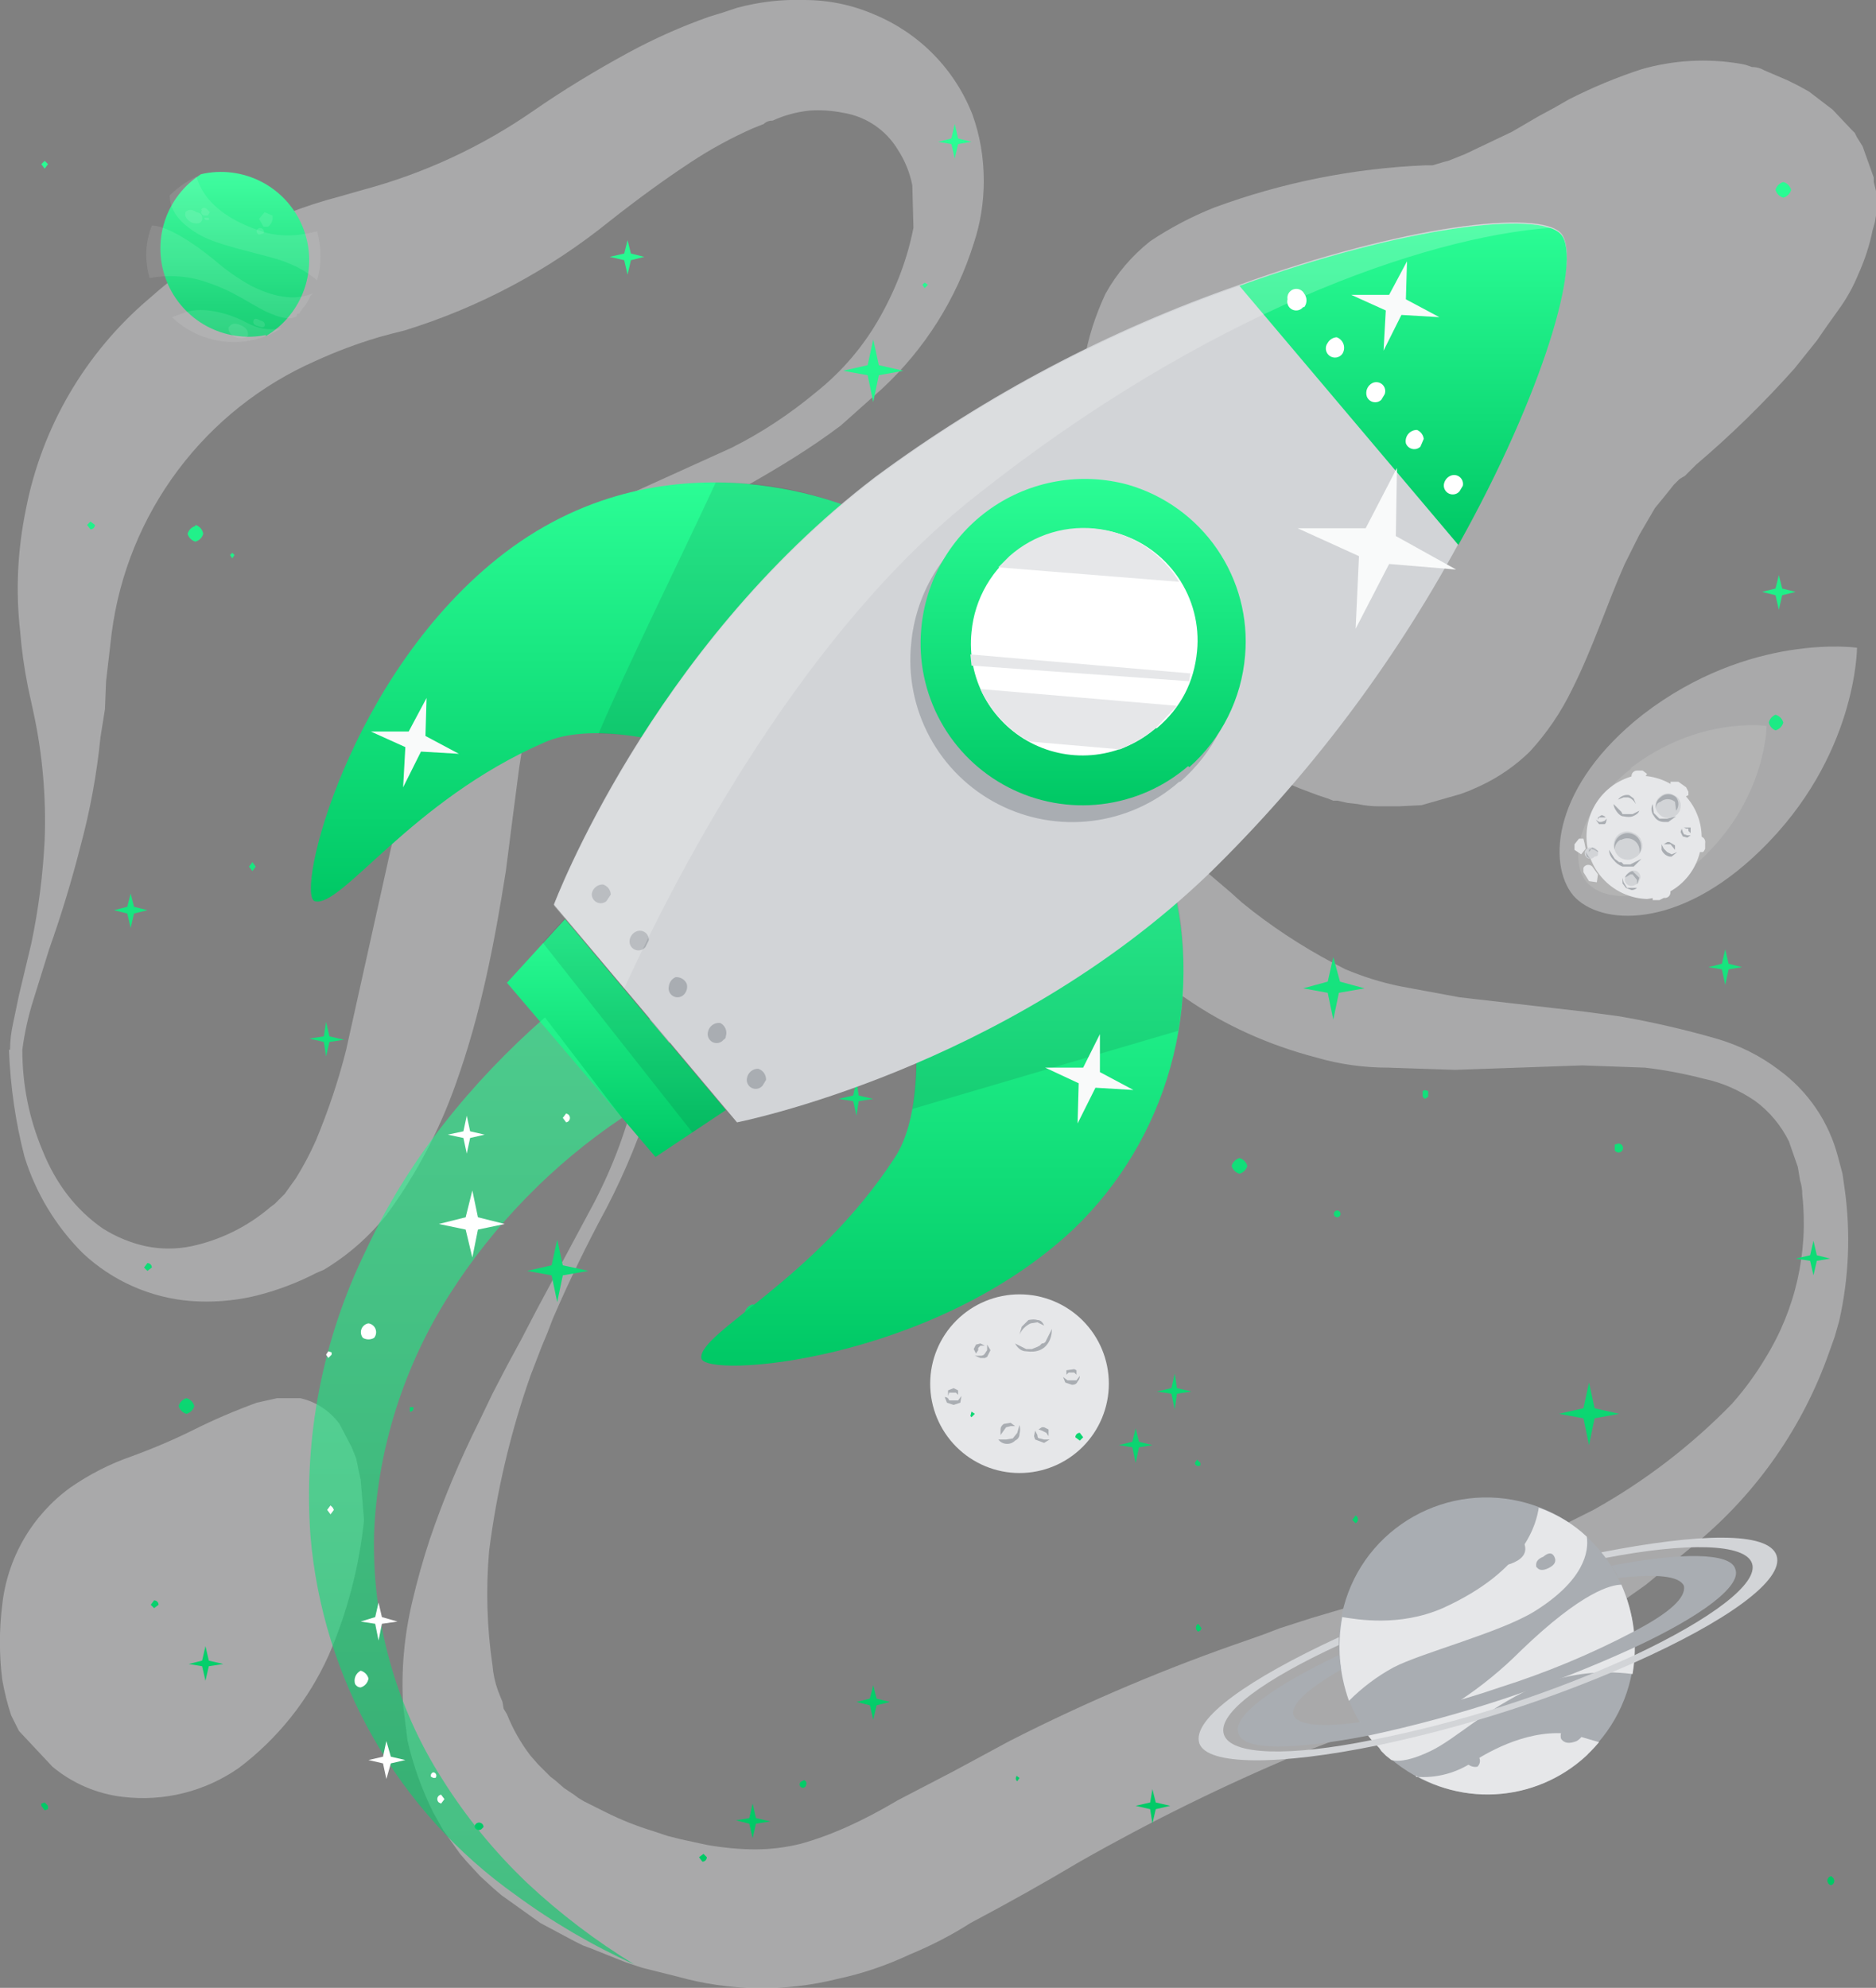 <svg width="168" height="178" viewBox="0 0 168 178" fill="none" xmlns="http://www.w3.org/2000/svg">
<rect x="0" y="0" width="168" height="178" fill="#808080" stroke="none"/>
<g clip-path="url(#clip0_0_351)">
<path d="M91.3 131.9C93.422 131.9 95.457 131.057 96.957 129.557C98.457 128.057 99.3 126.022 99.3 123.9C99.3 121.778 98.457 119.743 96.957 118.243C95.457 116.743 93.422 115.9 91.3 115.9C89.178 115.9 87.143 116.743 85.643 118.243C84.143 119.743 83.3 121.778 83.3 123.9C83.3 126.022 84.143 128.057 85.643 129.557C87.143 131.057 89.178 131.9 91.3 131.9Z" fill="#E6E7E9"/>
<path d="M94.2 119C94.2 119.467 94.1 119.867 93.9 120.2C93.7 120.533 93.433 120.767 93.1 120.9C92.767 121.033 92.367 121.067 91.9 121C91.5 121 91.167 120.767 90.9 120.3L91.9 120.8H92.4L92.9 120.6L93.1 120.5L93.3 120.3C93.5 120.3 93.633 120.2 93.7 120L94.2 119ZM91.3 119.5L91.5 118.8L92.1 118.2C92.433 118.133 92.7 118.133 92.9 118.2C93.167 118.2 93.367 118.367 93.5 118.7L92.9 118.4L92.3 118.5C91.856 118.7 91.5 119.056 91.3 119.5ZM91.3 127.6C91.367 127.867 91.367 128.133 91.3 128.4C91.3 128.667 91.167 128.867 90.9 129C90.799 129.101 90.678 129.178 90.545 129.228C90.412 129.278 90.269 129.299 90.127 129.29C89.985 129.28 89.847 129.241 89.722 129.173C89.596 129.106 89.487 129.013 89.4 128.9H90.1L90.7 128.8L91.1 128.3L91.3 127.6ZM89.6 128.5V128C89.6 127.8 89.7 127.633 89.9 127.5L90.5 127.4L90.9 127.7H90.5L90.1 127.8L89.6 128.5ZM88.4 120.4L88.7 120.9L88.4 121.5L88.2 121.6H87.8L87.3 121.4H87.8C88 121.4 88.133 121.333 88.2 121.2L88.4 120.9V120.4ZM87.4 121.2L87.2 120.8L87.4 120.4L87.8 120.3L88.2 120.5H87.8L87.6 120.7V120.9L87.4 121.2ZM94 128.9L93.5 129.2L92.7 128.9L92.6 128.6L92.7 128.1L92.9 128.5C92.9 128.7 92.967 128.8 93.1 128.8L93.5 128.9H94ZM93 128L93.3 127.8H93.5L93.9 128V128.6L93.7 128.3L93.5 128.2L93.3 128.1L93 128ZM96.7 123.2C96.7 123.4 96.633 123.567 96.5 123.7C96.433 123.9 96.267 124 96 124L95.4 123.8L95.2 123.3L95.6 123.6H96.4L96.7 123.2ZM95.5 123.1V122.7L96.2 122.6L96.4 122.7V123.1L96.2 122.9H95.7L95.5 123.1ZM86.1 125L86 125.6L85.4 125.8L84.8 125.6L84.6 125.1C84.8 125.1 84.933 125.2 85 125.4H85.8L86.1 125ZM84.9 125V124.5L85.4 124.3L85.8 124.5V124.9L85.6 124.7H85L84.9 125Z" fill="#A9ADB2"/>
<path opacity="0.4" d="M2 94C2 97.133 2.6 100.133 3.8 103C5 106 6.8 108.333 9.2 110C10.395 110.759 11.716 111.301 13.1 111.6C14.433 111.867 15.767 111.867 17.1 111.6C19.723 111.046 22.164 109.843 24.2 108.1L24.6 107.8L24.9 107.5L25.5 106.9L26.5 105.5C27.167 104.433 27.767 103.3 28.3 102.1C29.433 99.367 30.333 96.667 31 94L35 76L37.3 66.7C38.439 62.56 39.98 58.541 41.9 54.7L43.7 52.3C44.9 50.833 46.3 49.567 47.9 48.5C50.9 46.5 53.9 45.3 56.9 44L65.5 40.1C68.167 38.767 70.7 37.1 73.1 35.1C75.433 33.233 77.333 31 78.8 28.4C80.267 25.8 81.267 23.133 81.8 20.4L81.7 16.6C81.477 15.459 81.036 14.373 80.4 13.4C79.873 12.526 79.162 11.778 78.315 11.208C77.469 10.638 76.508 10.26 75.5 10.1C74.5 9.9 73.5 9.833 72.5 9.9C71.3 10.033 70.2 10.333 69.2 10.8C68.867 10.8 68.6 10.9 68.4 11.1L67.4 11.5C65.487 12.347 63.648 13.35 61.9 14.5C59.567 16.033 57.133 17.8 54.6 19.8C49.148 24.21 42.902 27.536 36.2 29.6L35 29.9L33.9 30.2C31.987 30.769 30.116 31.471 28.3 32.3C23.405 34.445 19.148 37.819 15.942 42.094C12.735 46.369 10.688 51.401 10 56.7L9.5 61L9.4 63.5L9 66C8.667 69.333 8.067 72.6 7.2 75.8C6.4 78.933 5.467 82 4.4 85L3 89.5C2.533 90.967 2.2 92.467 2 94ZM0.9 94C0.9 93.2 1 92.367 1.2 91.5L1.7 89.1L2.8 84.5C3.446 81.437 3.847 78.327 4 75.2C4.142 71.373 3.807 67.544 3 63.8L2.5 61.5C2.167 59.833 1.933 58.167 1.8 56.5C1.4 52.9 1.567 49.3 2.3 45.7C3.717 38.283 7.635 31.577 13.4 26.7C18.263 22.358 24.09 19.239 30.4 17.6L32.5 17C37.972 15.536 43.149 13.133 47.8 9.9C50.4 8.1 53.233 6.367 56.3 4.7C58.612 3.446 61.02 2.376 63.5 1.5L64.8 1.1L66 0.7C68 0.167 70 -0.067 72 2.71481e-06C74.2 2.71481e-06 76.3 0.433 78.3 1.3C80.299 2.127 82.11 3.351 83.622 4.898C85.135 6.445 86.318 8.283 87.1 10.3C87.767 12.167 88.1 14.133 88.1 16.2C88.1 18.133 87.8 20 87.2 21.8C85.642 26.772 82.816 31.252 79 34.8L75.3 38.1C70 42.1 64.1 44.9 58.7 48.1C56.083 49.511 53.662 51.259 51.5 53.3C50.195 54.65 49.175 56.248 48.5 58L48 60L47.2 64.2L46.5 68.7L45.9 73.3L45.3 78C44.3 84.3 43.1 90.7 40.8 97.1C39.322 101.284 37.232 105.227 34.6 108.8C33.04 110.754 31.143 112.413 29 113.7L28.3 114L27.7 114.3C26.033 115.1 24.333 115.7 22.6 116.1C20.8 116.5 18.967 116.633 17.1 116.5C13.472 116.212 10.05 114.695 7.4 112.2C4.996 109.796 3.212 106.845 2.2 103.6C1.4 100.533 0.933 97.333 0.8 94M53.2 107.7C54.933 104.367 56.2 100.933 57 97.4C57.733 93.933 58.367 90.333 58.9 86.6L59.7 81.1C60.033 79.167 60.467 77.3 61 75.5C61.6 73.5 62.4 71.6 63.4 69.8C64.6 67.8 66.2 66.067 68.2 64.6L69.8 63.7L71.6 63L73.4 62.4L75.2 62.1C77.533 61.767 79.867 61.8 82.2 62.2C84.467 62.6 86.7 63.267 88.9 64.2C90.9 65 92.8 66 94.6 67.2C97.906 69.402 101.048 71.842 104 74.5L108.2 78.2L110.2 79.9L111.2 80.8L112.2 81.6C114.79 83.601 117.57 85.343 120.5 86.8C122.1 87.467 123.7 87.967 125.3 88.3L130.7 89.3L142 90.6L145 91C147.934 91.51 150.838 92.178 153.7 93C155.767 93.6 157.633 94.533 159.3 95.8C161.916 97.709 163.789 100.465 164.6 103.6L165 105.1L165.2 106.5C165.744 110.431 165.575 114.429 164.7 118.3L164.3 119.7L163.8 121.1C161.469 127.726 157.392 133.599 152 138.1L147.4 141.9L145 143.6L143.8 144.4L142.5 145.2C140.833 146.267 139.133 147.267 137.4 148.2L134.8 149.6L132.1 150.8L129.4 152L126.6 153.1L121.3 155.1L118.8 156.1L117.5 156.6L116.2 157.1C109.533 159.9 103.033 163.1 96.7 166.7C93.567 168.567 90.3 170.4 86.9 172.2C85.233 173.267 83.433 174.2 81.5 175C79.367 176 77.2 176.733 75 177.2C70.296 178.372 65.369 178.303 60.7 177L57.5 176.2L56 175.7L54.5 175.1L53 174.5L52.2 174.2L51.4 173.8L48.4 172.2L47 171.2L45.6 170.2L44.9 169.7L44.2 169.1L43 168L41.8 166.7L41.2 166L40.7 165.3L39.7 163.9L38.8 162.3C37.8 160.3 37.033 158.167 36.5 155.9L36.4 155.1L36.3 154.3L36.1 152.7C35.92 149.611 36.19 146.512 36.9 143.5C37.367 141.5 37.9 139.6 38.5 137.8C39.7 134.267 41.167 130.767 42.9 127.3L44.1 124.8L45.4 122.3L46.7 119.9L48 117.4L53.2 107.7ZM54.3 108.2C52.567 111.4 50.967 114.7 49.5 118.1L49 119.4L48.5 120.6L47.5 123.2C45.713 128.287 44.473 133.55 43.8 138.9C43.504 142.3 43.605 145.723 44.1 149.1C44.167 149.9 44.333 150.667 44.6 151.4L45 152.4L45.1 153L45.4 153.5C45.933 154.833 46.633 156.067 47.5 157.2L48.2 158L48.9 158.7L49.3 159.1L49.7 159.4L50.5 160.1L51.4 160.7L51.8 161L52.3 161.3L53.3 161.8L54.3 162.3C55.633 162.967 57.067 163.533 58.6 164L59.8 164.4L61 164.7L63.3 165.2C64.833 165.467 66.3 165.6 67.7 165.6C69.048 165.593 70.391 165.425 71.7 165.1C74.367 164.367 77.267 163.067 80.4 161.2L85.4 158.6L90.4 155.9C97.333 152.367 104.5 149.333 111.9 146.8L113.3 146.3L114.6 145.8L117.4 144.9L122.8 143.3L128 141.6L130.5 140.6L133 139.6L138 137.6L139.1 137L140.3 136.4L142.7 135.2C147.272 132.651 151.449 129.451 155.1 125.7C156.227 124.431 157.231 123.058 158.1 121.6C160.797 117.237 161.959 112.098 161.4 107C161.4 106.533 161.333 106.1 161.2 105.7L161 104.5L160.2 102.2C159.499 100.779 158.471 99.545 157.2 98.6C155.733 97.6 154.2 96.933 152.6 96.6C150.8 96.133 149.033 95.8 147.3 95.6L141.7 95.4L130.3 95.8L124.3 95.6C122.1 95.6 119.967 95.3 117.9 94.7C113.567 93.567 109.667 91.8 106.2 89.4C99.4 85 94 79.6 88.5 75.7C85.767 73.7 83 72.233 80.2 71.3C78.867 70.9 77.433 70.667 75.9 70.6C74.584 70.518 73.265 70.726 72.038 71.21C70.812 71.694 69.706 72.442 68.8 73.4C67.733 74.733 66.767 76.067 65.9 77.4C64.18 80.565 62.837 83.921 61.9 87.4L58.5 97.9C57.433 101.433 56.033 104.867 54.3 108.2ZM166.4 24.6C165.933 25.733 165.333 26.8 164.6 27.8L163.6 29.2L162.7 30.5L160.7 33C157.9 36.133 154.967 39 151.9 41.6L150.9 42.6L150.4 42.9L149.9 43.4L149.1 44.4L148.2 45.5L147.5 46.7L146.8 47.9L145.5 50.5C143.9 54.1 142.7 57.9 140.8 61.7C139.8 63.767 138.533 65.633 137 67.3C135.689 68.584 134.167 69.632 132.5 70.4L131.6 70.8L130.8 71.1L127.3 72.1L125.3 72.2H123.5C122.833 72.2 122.2 72.133 121.6 72L120.7 71.9L119.8 71.7H119.4L118.9 71.5L118 71.2L116.4 70.6C112.142 68.906 108.365 66.194 105.4 62.7C103.548 60.608 101.968 58.29 100.7 55.8L100 54.4L99.3 52.8L98.8 51.3C96.747 45.188 96.165 38.679 97.1 32.3C97.433 30.3 98.067 28.3 99 26.3C100 24.5 101.333 22.933 103 21.6C104.8 20.4 106.7 19.4 108.7 18.6C114.795 16.345 121.207 15.063 127.7 14.8H128.3L129.3 14.5L129.7 14.4L130.2 14.2L131.2 13.8L135.4 11.8L137.8 10.4L139.1 9.7L140.5 8.9C142.593 7.832 144.766 6.929 147 6.2C149.86 5.381 152.866 5.21 155.8 5.7L156.3 5.8L156.9 6C157.3 6 157.667 6.1 158 6.3L160.1 7.2L161.1 7.7L162 8.2L163.7 9.5L164.1 9.8L165.8 11.6L166.1 11.9L166.3 12.3L166.8 13.1L167.8 15.9V16.3L168 17.1V19.3L167.9 19.9L167.7 20.6C167.433 21.933 167 23.267 166.4 24.6ZM32.3 132.5L32.6 136.1C32.169 140.307 31.09 144.423 29.4 148.3C27.609 152.248 24.859 155.686 21.4 158.3C18.372 160.418 14.669 161.344 11 160.9C8.682 160.632 6.493 159.693 4.7 158.2L1.7 155L1 153.6C0.667 152.6 0.4 151.533 0.2 150.4C-0.078 148.175 -0.078 145.925 0.2 143.7C0.429 141.621 1.089 139.613 2.14 137.805C3.19 135.997 4.607 134.428 6.3 133.2C8.033 132 9.867 131.067 11.8 130.4C13.8 129.667 15.667 128.867 17.4 128C19.133 127.133 21 126.333 23 125.6L24.8 125.2H26.9C28.305 125.521 29.547 126.338 30.4 127.5L31.5 129.6L31.9 130.6L32 131.1L32.1 131.6L32.3 132.5Z" fill="#E6E7E9"/>
<g opacity="0.4">
<path d="M147.1 64C156.7 56.6 166.3 58 166.3 58C166.3 58 166.3 67.8 157.6 76.2C150.3 83.3 143.3 82.9 140.9 80.2C138.5 77.3 139.1 70.3 147.1 64Z" fill="#E6E7E9"/>
<path d="M146 68.8C152.1 64.1 158.2 65 158.2 65C158.2 65 158.2 71.2 152.7 76.6C148.1 81.1 143.7 80.8 142.1 79C140.6 77.3 141 72.8 146.1 68.8" fill="white"/>
</g>
<path d="M150.5 71.4L149.7 70.8L149.6 70.5V70H150.3L151 70.5L151.2 70.9V71.2L151 71.3L150.5 71.4ZM142.3 78.9L141.8 78.1V77.7C141.838 77.631 141.892 77.573 141.957 77.529C142.022 77.485 142.097 77.457 142.175 77.447C142.253 77.438 142.332 77.446 142.406 77.473C142.479 77.499 142.546 77.543 142.6 77.6L143.1 78.3L143 79L142.3 78.9ZM147 70H146.6L146.2 69.8C146.144 69.726 146.11 69.637 146.102 69.545C146.094 69.452 146.111 69.359 146.153 69.276C146.194 69.193 146.258 69.124 146.337 69.075C146.416 69.026 146.507 69 146.6 69H147.1L147.5 69.3L147.1 69.9M151.7 76V75.3C151.727 75.167 151.805 75.051 151.917 74.976C152.03 74.901 152.167 74.874 152.3 74.9C152.433 74.927 152.549 75.005 152.624 75.117C152.699 75.23 152.727 75.367 152.7 75.5V76L152.6 76.2L152.5 76.3H151.8L151.7 76ZM141 76.1V75.6L141.4 75.1H141.8L141.9 75.5L142 76L141.6 76.5L141 76.1ZM149 80.4L148.6 80.6H148V80.2L148.2 79.7L148.7 79.6C148.755 79.53 148.827 79.476 148.91 79.444C148.992 79.411 149.082 79.401 149.17 79.415C149.257 79.428 149.34 79.465 149.409 79.521C149.478 79.577 149.53 79.65 149.561 79.733C149.593 79.816 149.601 79.906 149.586 79.994C149.571 80.081 149.533 80.163 149.476 80.231C149.419 80.299 149.344 80.35 149.261 80.38C149.177 80.41 149.087 80.417 149 80.4Z" fill="#E6E7E9"/>
<path d="M147.5 80.5C148.959 80.328 150.289 79.583 151.199 78.429C152.108 77.276 152.522 75.809 152.35 74.35C152.178 72.891 151.433 71.561 150.279 70.651C149.126 69.742 147.659 69.328 146.2 69.5C144.906 69.853 143.781 70.659 143.031 71.771C142.281 72.883 141.955 74.228 142.112 75.56C142.27 76.892 142.9 78.124 143.889 79.03C144.878 79.937 146.159 80.458 147.5 80.5Z" fill="#E6E7E9"/>
<path d="M144.5 72C144.5 72.2 144.6 72.433 144.8 72.7C145 72.967 145.2 73.1 145.4 73.1C145.733 73.167 146 73.167 146.2 73.1C146.533 72.967 146.733 72.8 146.8 72.6L146.2 72.9H145.3L145.2 72.7L144.5 72ZM146.5 72L146.3 71.5L145.9 71.2C145.713 71.164 145.519 71.183 145.342 71.254C145.164 71.325 145.011 71.445 144.9 71.6L145.4 71.4H145.8C146.067 71.467 146.3 71.667 146.5 72ZM148.8 75.6V76.1C148.86 76.249 148.955 76.381 149.077 76.486C149.199 76.59 149.344 76.663 149.5 76.7H149.7L150.2 76.3L149.7 76.5L149.3 76.3L149 76L148.8 75.6ZM150 76.1V75.7L149.5 75.4H149.3L149 75.6H149.6L150 76.1ZM150.6 74.2L150.5 74.5L150.7 74.9L151.1 75L151.4 74.8H151.1L150.8 74.7L150.7 74.5L150.6 74.2ZM151.4 74.6V74.1H150.8L151 74.2H151.2V74.4L151.4 74.6ZM142.9 73.4L143.2 73.8H143.7L143.8 73.7L143.9 73.3L143.7 73.5L143.4 73.6H143.2L142.9 73.4ZM143.8 73.2L143.7 73.1L143.5 73H143.4L143.1 73.2V73.4L143.2 73.2H143.6H143.8Z" fill="#A9ADB2"/>
<path d="M146.4 76.8C146.241 76.9 146.061 76.962 145.874 76.98C145.687 76.999 145.498 76.972 145.323 76.904C145.148 76.836 144.991 76.728 144.866 76.588C144.74 76.449 144.649 76.281 144.6 76.1C144.506 75.869 144.485 75.615 144.542 75.372C144.599 75.129 144.73 74.91 144.917 74.745C145.103 74.581 145.337 74.478 145.585 74.452C145.833 74.426 146.083 74.478 146.3 74.6C146.519 74.683 146.708 74.829 146.846 75.018C146.983 75.208 147.062 75.433 147.072 75.667C147.083 75.901 147.025 76.133 146.906 76.334C146.786 76.535 146.61 76.697 146.4 76.8Z" fill="#D2D4D7"/>
<path d="M145.1 75.2C144.943 75.291 144.813 75.422 144.725 75.581C144.637 75.739 144.594 75.919 144.6 76.1C144.551 75.909 144.549 75.709 144.595 75.518C144.641 75.326 144.734 75.149 144.864 75.002C144.995 74.855 145.16 74.742 145.345 74.673C145.53 74.605 145.728 74.583 145.924 74.61C146.119 74.636 146.305 74.71 146.464 74.826C146.624 74.941 146.753 75.094 146.839 75.271C146.926 75.448 146.968 75.644 146.961 75.84C146.954 76.037 146.899 76.23 146.8 76.4C146.845 76.194 146.829 75.98 146.756 75.782C146.682 75.585 146.554 75.413 146.385 75.287C146.217 75.16 146.015 75.085 145.805 75.07C145.595 75.054 145.385 75.099 145.2 75.2M144.1 76.1C144.1 76.433 144.233 76.733 144.5 77C144.7 77.267 144.967 77.467 145.3 77.6H146.3L147 76.9L146 77.4H145.4L145.2 77.2H145L144.6 76.9L144.1 76.1Z" fill="#A9ADB2"/>
<path d="M142.8 76.7C142.745 76.77 142.673 76.824 142.59 76.856C142.508 76.889 142.418 76.899 142.33 76.885C142.243 76.872 142.16 76.835 142.091 76.779C142.022 76.723 141.97 76.65 141.939 76.567C141.907 76.484 141.899 76.394 141.914 76.306C141.929 76.219 141.967 76.137 142.024 76.069C142.081 76.001 142.156 75.95 142.239 75.92C142.323 75.89 142.413 75.883 142.5 75.9C142.583 75.881 142.669 75.883 142.751 75.906C142.832 75.93 142.906 75.974 142.966 76.034C143.027 76.094 143.07 76.168 143.094 76.249C143.117 76.331 143.119 76.417 143.1 76.5C143.1 76.633 143 76.7 142.8 76.7Z" fill="#D2D4D7"/>
<path d="M142.5 76L142.3 76.3V76.1L142.6 75.9L143.1 76.2V76.6V76.3L142.8 76.1L142.5 76ZM142 76.3L142.1 76.7L142.4 76.9L142 76.3Z" fill="#A9ADB2"/>
<path d="M146.3 79.3C146.207 79.333 146.107 79.343 146.009 79.328C145.911 79.313 145.818 79.274 145.739 79.215C145.66 79.155 145.597 79.077 145.555 78.987C145.513 78.898 145.494 78.799 145.5 78.7L145.9 78.1C145.99 78.019 146.102 77.967 146.221 77.951C146.341 77.934 146.463 77.954 146.571 78.008C146.679 78.062 146.768 78.148 146.827 78.253C146.886 78.359 146.911 78.48 146.9 78.6L146.7 79.1L146.3 79.3Z" fill="#D2D4D7"/>
<path d="M146 78.3L145.5 78.6C145.56 78.451 145.655 78.319 145.777 78.215C145.899 78.11 146.044 78.037 146.2 78L146.8 78.6L146.6 79.2V78.8L146.2 78.3H146ZM145.3 78.6V79.1L145.6 79.5L146.1 79.7C146.3 79.7 146.467 79.633 146.6 79.5H145.7L145.4 79L145.3 78.6Z" fill="#A9ADB2"/>
<path d="M148.5 72.8C148.618 72.974 148.788 73.106 148.985 73.178C149.183 73.249 149.398 73.257 149.6 73.2C149.831 73.178 150.047 73.076 150.212 72.912C150.376 72.747 150.478 72.531 150.5 72.3C150.54 72.076 150.503 71.844 150.394 71.644C150.285 71.444 150.11 71.287 149.9 71.2C149.716 71.084 149.5 71.031 149.283 71.049C149.067 71.067 148.862 71.155 148.7 71.3C148.58 71.379 148.478 71.482 148.402 71.604C148.325 71.725 148.276 71.862 148.257 72.004C148.238 72.147 148.25 72.291 148.292 72.429C148.334 72.566 148.405 72.693 148.5 72.8Z" fill="#D2D4D7"/>
<path d="M150 71.8L150.1 72.6C150.23 72.427 150.3 72.216 150.3 72C150.3 71.784 150.23 71.573 150.1 71.4C149.913 71.217 149.662 71.114 149.4 71.114C149.138 71.114 148.887 71.217 148.7 71.4C148.545 71.511 148.425 71.664 148.354 71.841C148.283 72.019 148.264 72.213 148.3 72.4C148.3 72.067 148.433 71.867 148.7 71.8C148.881 71.645 149.112 71.56 149.35 71.56C149.588 71.56 149.819 71.645 150 71.8Z" fill="#A9ADB2"/>
<path d="M148 72C147.93 72.14 147.893 72.294 147.893 72.45C147.893 72.606 147.93 72.76 148 72.9L148.2 73.2C148.293 73.324 148.414 73.425 148.553 73.494C148.692 73.564 148.845 73.6 149 73.6H149.4L150.1 73.1L149.3 73.3H148.6L148.1 72.8L148 72Z" fill="#A9ADB2"/>
<path d="M139.6 126.6L141.8 127L142.3 129.4L142.8 127L145 126.6L142.8 126.1L142.3 123.8L141.8 126.1L139.6 126.6ZM47.2 113.8L49.4 114.2L49.9 116.6L50.4 114.2L52.7 113.8L50.4 113.3L49.9 111L49.4 113.3L47.2 113.8ZM116.7 88.5L118.9 88.9L119.4 91.3L119.9 88.9L122.2 88.5L120 87.9L119.4 85.7L118.9 87.9L116.7 88.5ZM160.8 112.7L162.1 112.9L162.4 114.2L162.7 112.9L163.9 112.7L162.7 112.4L162.4 111.1L162.1 112.4L160.8 112.7ZM65.9 163L67.1 163.3L67.4 164.6L67.7 163.3L69 163.1L67.7 162.8L67.4 161.5L67.1 162.8L65.9 163ZM157.8 53L159 53.3L159.3 54.6L159.6 53.3L160.8 53L159.6 52.7L159.3 51.5L159 52.7L157.8 53ZM10.2 81.5L11.4 81.8L11.7 83.1L12 81.8L13.2 81.5L12 81.2L11.7 80L11.4 81.2L10.2 81.5ZM16.9 149L18.1 149.2L18.4 150.5L18.7 149.2L20 149L18.7 148.7L18.4 147.4L18.1 148.7L16.9 149ZM153 86.6L154.2 86.8L154.5 88.2L154.8 86.8L156 86.6L154.8 86.3L154.5 85L154.2 86.3L153 86.6ZM100.2 129.4L101.4 129.6L101.7 131L102 129.6L103.2 129.4L102 129.1L101.7 127.9L101.4 129.1L100.2 129.4ZM54.6 23L55.9 23.3L56.2 24.6L56.5 23.3L57.7 23L56.5 22.7L56.2 21.5L55.9 22.7L54.6 23ZM103.6 124.6L104.9 124.8L105.2 126.2L105.4 124.8L106.7 124.6L105.4 124.3L105.2 123L104.9 124.3L103.6 124.6ZM63 166L63.3 166.3C63.3 166.406 63.258 166.508 63.183 166.583C63.108 166.658 63.006 166.7 62.9 166.7L62.6 166.3L63 166ZM127.6 97.6L127.9 97.7V98.2L127.6 98.4L127.4 98.2V97.7L127.6 97.6ZM96.7 128.3L97 128.7L96.7 129L96.3 128.7C96.3 128.647 96.31 128.595 96.331 128.547C96.351 128.498 96.38 128.454 96.417 128.417C96.454 128.38 96.498 128.351 96.547 128.33C96.596 128.31 96.647 128.3 96.7 128.3ZM42.9 163.2C43.006 163.2 43.108 163.242 43.183 163.317C43.258 163.392 43.3 163.494 43.3 163.6L43.1 163.8C43.049 163.834 42.992 163.856 42.931 163.864C42.87 163.872 42.809 163.866 42.751 163.847C42.693 163.828 42.64 163.795 42.597 163.753C42.553 163.71 42.52 163.658 42.5 163.6C42.5 163.494 42.542 163.392 42.617 163.317C42.692 163.242 42.794 163.2 42.9 163.2ZM164 168L164.2 168.2C164.234 168.251 164.256 168.309 164.264 168.369C164.272 168.43 164.266 168.491 164.247 168.549C164.228 168.607 164.195 168.66 164.153 168.703C164.11 168.747 164.058 168.78 164 168.8C163.867 168.8 163.767 168.733 163.7 168.6C163.666 168.542 163.647 168.477 163.645 168.411C163.643 168.344 163.657 168.278 163.687 168.219C163.717 168.159 163.761 168.108 163.816 168.07C163.87 168.031 163.934 168.007 164 168ZM144.9 102.4C144.972 102.392 145.044 102.403 145.11 102.433C145.175 102.463 145.232 102.509 145.273 102.568C145.314 102.627 145.339 102.696 145.344 102.768C145.349 102.84 145.335 102.912 145.303 102.976C145.271 103.041 145.222 103.095 145.161 103.134C145.1 103.173 145.03 103.195 144.958 103.197C144.886 103.2 144.815 103.183 144.752 103.148C144.689 103.113 144.636 103.062 144.6 103V102.5L144.9 102.4ZM72 159.4C72.041 159.411 72.079 159.431 72.111 159.457C72.144 159.484 72.171 159.518 72.189 159.555C72.208 159.593 72.219 159.634 72.221 159.676C72.223 159.719 72.216 159.761 72.2 159.8C72.197 159.854 72.179 159.906 72.149 159.951C72.118 159.996 72.076 160.032 72.027 160.055C71.978 160.078 71.923 160.087 71.869 160.081C71.815 160.075 71.764 160.055 71.721 160.023C71.677 159.99 71.643 159.946 71.623 159.896C71.602 159.846 71.596 159.791 71.604 159.738C71.612 159.684 71.635 159.633 71.669 159.592C71.704 159.55 71.749 159.518 71.8 159.5L72 159.4ZM20.8 25.6L21 25.9L20.8 26.1L20.6 25.9L20.8 25.6ZM119.8 108.4C119.874 108.413 119.941 108.452 119.987 108.512C120.033 108.571 120.055 108.646 120.049 108.721C120.043 108.796 120.008 108.866 119.953 108.917C119.898 108.968 119.825 108.996 119.75 108.996C119.675 108.996 119.602 108.968 119.547 108.917C119.492 108.866 119.457 108.796 119.451 108.721C119.445 108.646 119.467 108.571 119.513 108.512C119.559 108.452 119.626 108.413 119.7 108.4M107.2 130.7L107.5 131V131.2C107.458 131.238 107.407 131.263 107.352 131.272C107.297 131.282 107.24 131.277 107.188 131.256C107.136 131.235 107.09 131.2 107.057 131.155C107.024 131.109 107.004 131.056 107 131L107.2 130.7ZM87 126.4L87.3 126.6L87 126.9L86.9 126.8L87 126.4ZM111 103.7C111.167 103.746 111.32 103.835 111.443 103.957C111.565 104.08 111.654 104.233 111.7 104.4C111.654 104.567 111.565 104.72 111.443 104.843C111.32 104.965 111.167 105.054 111 105.1C110.833 105.054 110.68 104.965 110.557 104.843C110.435 104.72 110.346 104.567 110.3 104.4C110.346 104.233 110.435 104.08 110.557 103.957C110.68 103.835 110.833 103.746 111 103.7ZM75.5 33.2L77.7 33.6L78.2 36L78.7 33.6L80.9 33.2L78.7 32.7L78.2 30.4L77.7 32.7L75.5 33.2ZM84 12.7L85.2 12.9L85.5 14.2L85.8 12.9L87 12.7L85.8 12.4L85.5 11.1L85.2 12.4L84 12.7ZM8.1 46.7L8.5 47C8.5 47.106 8.458 47.208 8.383 47.283C8.308 47.358 8.206 47.4 8.1 47.4L7.8 47L8.1 46.7ZM13.8 143.3C13.852 143.3 13.905 143.31 13.953 143.33C14.002 143.351 14.046 143.38 14.083 143.417C14.12 143.454 14.149 143.498 14.17 143.547C14.19 143.595 14.2 143.647 14.2 143.7L13.8 144L13.5 143.7L13.8 143.3ZM4 161.4L4.3 161.7V162L4 162.1L3.7 161.7V161.5L4 161.4ZM22.6 77.2L22.9 77.6L22.6 78L22.3 77.6L22.6 77.2ZM4 14.4L4.3 14.7L4 15.1L3.7 14.7L4 14.4ZM37 126C37.016 126.039 37.023 126.081 37.021 126.123C37.019 126.166 37.008 126.207 36.989 126.245C36.971 126.282 36.944 126.316 36.911 126.343C36.879 126.369 36.841 126.389 36.8 126.4H36.7V126H37ZM91 159L91.3 159.2L91.1 159.5C91.059 159.473 91.025 159.435 91.001 159.392C90.978 159.348 90.966 159.299 90.966 159.25C90.966 159.2 90.978 159.152 91.001 159.108C91.025 159.064 91.059 159.027 91.1 159M129.2 41C129.248 41.018 129.29 41.048 129.323 41.087C129.357 41.125 129.379 41.172 129.389 41.222C129.399 41.272 129.396 41.324 129.381 41.373C129.365 41.421 129.337 41.465 129.3 41.5H129.2L128.9 41.3L129 41.2L129.2 41ZM82.8 25.3L83.1 25.5L82.8 25.8L82.6 25.5L82.8 25.3ZM67.4 116.8C67.567 116.846 67.72 116.935 67.843 117.057C67.965 117.18 68.054 117.333 68.1 117.5C68.054 117.667 67.965 117.82 67.843 117.943C67.72 118.065 67.567 118.154 67.4 118.2C67.233 118.154 67.08 118.065 66.957 117.943C66.835 117.82 66.746 117.667 66.7 117.5C66.746 117.333 66.835 117.18 66.957 117.057C67.08 116.935 67.233 116.846 67.4 116.8ZM159 64C159.167 64.046 159.32 64.135 159.443 64.257C159.565 64.38 159.654 64.533 159.7 64.7C159.654 64.867 159.565 65.02 159.443 65.143C159.32 65.265 159.167 65.354 159 65.4C158.851 65.34 158.719 65.245 158.615 65.123C158.51 65.001 158.437 64.856 158.4 64.7C158.437 64.544 158.51 64.398 158.615 64.277C158.719 64.155 158.851 64.06 159 64ZM16.7 125.2C16.867 125.246 17.02 125.335 17.143 125.457C17.265 125.58 17.354 125.733 17.4 125.9C17.354 126.067 17.265 126.22 17.143 126.343C17.02 126.465 16.867 126.554 16.7 126.6C16.533 126.554 16.38 126.465 16.257 126.343C16.135 126.22 16.046 126.067 16 125.9C16.046 125.733 16.135 125.58 16.257 125.457C16.38 125.335 16.533 125.246 16.7 125.2ZM75.1 98.4L76.4 98.6L76.7 99.9L76.9 98.6L78.2 98.4L76.9 98.1L76.7 96.8L76.4 98.1L75.1 98.4ZM101.7 161.7L103 162L103.2 163.3L103.5 162L104.8 161.7L103.5 161.4L103.2 160.2L103 161.4L101.7 161.7ZM107.3 145.4L107.6 145.8L107.5 146L107.3 146.1C107.237 146.065 107.185 146.015 107.149 145.953C107.113 145.892 107.094 145.821 107.094 145.75C107.094 145.679 107.113 145.608 107.149 145.547C107.185 145.485 107.237 145.435 107.3 145.4ZM121.4 135.7C121.463 135.735 121.515 135.785 121.551 135.847C121.587 135.908 121.606 135.979 121.606 136.05C121.606 136.121 121.587 136.192 121.551 136.253C121.515 136.315 121.463 136.365 121.4 136.4L121.1 136.1L121.4 135.7ZM76.7 152.4L77.9 152.7L78.2 154L78.5 152.7L79.7 152.4L78.5 152.1L78.2 150.9L77.9 152.1L76.7 152.4ZM128.2 35.1C128.306 35.1 128.408 35.142 128.483 35.217C128.558 35.292 128.6 35.394 128.6 35.5C128.6 35.606 128.558 35.708 128.483 35.783C128.408 35.858 128.306 35.9 128.2 35.9C128.094 35.9 127.992 35.858 127.917 35.783C127.842 35.708 127.8 35.606 127.8 35.5C127.8 35.394 127.842 35.292 127.917 35.217C127.992 35.142 128.094 35.1 128.2 35.1ZM136.9 136.9L137.2 137.1L137.1 137.3C137.058 137.338 137.007 137.363 136.952 137.372C136.897 137.382 136.84 137.377 136.788 137.356C136.736 137.335 136.69 137.3 136.657 137.255C136.624 137.209 136.604 137.156 136.6 137.1L136.9 136.9ZM27.7 93L29 93.3L29.2 94.6L29.5 93.3L30.8 93.1L29.5 92.8L29.2 91.5L29 92.8L27.7 93ZM13.2 113.1C13.306 113.1 13.408 113.142 13.483 113.217C13.558 113.292 13.6 113.394 13.6 113.5L13.2 113.8L12.9 113.5L13.2 113.1ZM63.3 86.3L63.6 86.6L63.3 87C63.194 87 63.092 86.958 63.017 86.883C62.942 86.808 62.9 86.706 62.9 86.6L63.3 86.3ZM20.8 49.5L21 49.7L20.8 50L20.6 49.7L20.8 49.5ZM17.5 47C17.68 47.054 17.841 47.158 17.965 47.299C18.089 47.441 18.17 47.614 18.2 47.8C18.154 47.967 18.065 48.12 17.943 48.243C17.82 48.365 17.667 48.454 17.5 48.5C17.333 48.454 17.18 48.365 17.057 48.243C16.935 48.12 16.846 47.967 16.8 47.8C16.846 47.633 16.935 47.48 17.057 47.357C17.18 47.234 17.333 47.146 17.5 47.1M159.7 16.3C159.867 16.346 160.02 16.434 160.143 16.557C160.265 16.68 160.354 16.833 160.4 17C160.354 17.167 160.265 17.32 160.143 17.443C160.02 17.565 159.867 17.654 159.7 17.7C159.533 17.654 159.38 17.565 159.257 17.443C159.135 17.32 159.046 17.167 159 17C159.046 16.833 159.135 16.68 159.257 16.557C159.38 16.434 159.533 16.346 159.7 16.3Z" fill="url(#paint0_linear_0_351)"/>
<path d="M142.2 157C144.759 154.587 146.255 151.255 146.358 147.739C146.461 144.223 145.163 140.809 142.75 138.25C140.337 135.691 137.005 134.195 133.489 134.092C129.973 133.989 126.559 135.287 124 137.7C118.7 142.7 118.5 151.2 123.5 156.5C128.5 161.8 136.9 162.1 142.2 157.1" fill="#A9ADB2"/>
<path d="M120.8 152.3C122 151.1 123.333 150.1 124.8 149.3C127.3 148 134.3 146.2 137.4 144.3C141.9 141.5 142.3 138.9 142.1 137.6C140.9 136.467 139.467 135.6 137.8 135C137.6 136.3 136.7 140.6 129.2 144C125.3 145.7 121.5 145 120.2 144.8C119.733 147.333 119.933 149.833 120.8 152.3ZM126.8 159C129.452 160.501 132.547 161.023 135.544 160.475C138.542 159.927 141.251 158.343 143.2 156L140.8 155.3C137.1 154.7 133.4 156.8 132 157.7C130.481 158.754 128.643 159.248 126.8 159.1M121.8 154.2L122 154.5L122.1 154.8L122.5 155.4L122.9 155.9L123.1 156.1L123.3 156.3L123.5 156.5L123.7 156.8L123.9 157L124.1 157.2L124.6 157.6C125.4 157.8 126.567 157.533 128.1 156.8C130.4 155.7 132.8 153.2 137.3 151.1C140.167 149.9 143.133 149.5 146.2 149.9C146.667 147.167 146.333 144.5 145.2 141.9C144.3 141.9 141.7 142.5 136.2 147.8C134.524 149.483 132.681 150.99 130.7 152.3C126 155.3 123.1 154.7 121.8 154.3" fill="#E6E7E9"/>
<path d="M133.8 139.7C134.133 140.233 134.733 140.3 135.6 139.9C136.467 139.5 136.767 138.933 136.5 138.2C136.1 137.667 135.467 137.633 134.6 138.1C133.867 138.567 133.6 139.1 133.8 139.7ZM137.6 140.3C137.8 140.633 138.167 140.667 138.7 140.4C139.233 140.133 139.4 139.8 139.2 139.4C139 139 138.667 139 138.2 139.4C137.667 139.6 137.467 139.933 137.6 140.4M128.8 157.5C129.2 157.967 129.767 158.033 130.5 157.7C131.167 157.233 131.4 156.733 131.2 156.2C131 155.8 130.2 155.7 129.6 156.1C128.933 156.5 128.667 156.967 128.8 157.5ZM131.3 157.8C131.411 157.955 131.564 158.075 131.742 158.146C131.919 158.217 132.113 158.236 132.3 158.2C132.395 158.115 132.464 158.006 132.501 157.884C132.539 157.763 132.542 157.633 132.511 157.51C132.48 157.386 132.416 157.274 132.326 157.184C132.236 157.094 132.123 157.031 132 157H131.6L131.3 157.8ZM131.6 156.5H132.1C132.3 156.433 132.367 156.3 132.3 156.1H131.8C131.6 156.167 131.533 156.3 131.6 156.5ZM139.8 155.7C140.067 156.1 140.533 156.167 141.2 155.9C141.733 155.567 141.9 155.167 141.7 154.7C141.5 154.233 141.067 154.167 140.4 154.5C139.867 154.833 139.667 155.233 139.8 155.7ZM139.3 154L139.5 154.2C139.539 154.253 139.589 154.297 139.645 154.33C139.702 154.364 139.764 154.386 139.829 154.395C139.894 154.404 139.96 154.401 140.024 154.384C140.088 154.368 140.147 154.339 140.2 154.3C140.253 154.261 140.297 154.211 140.33 154.155C140.364 154.098 140.386 154.036 140.395 153.971C140.404 153.906 140.401 153.839 140.384 153.776C140.368 153.712 140.339 153.653 140.3 153.6C140.279 153.531 140.242 153.467 140.194 153.413C140.145 153.359 140.086 153.317 140.019 153.288C139.953 153.26 139.881 153.246 139.808 153.248C139.736 153.25 139.665 153.268 139.6 153.3L139.3 153.9M122.6 155.4C130.8 153.65 138.781 151.001 146.4 147.5C152.4 144.7 156 142 155.4 140.5C155 139 150.5 139 144.3 140.2L144.8 141L144.9 141.3C148.433 140.9 150.4 141.133 150.8 142C151 143.067 149.5 144.433 146.3 146.1C142.5 148.1 138.5 149.767 134.3 151.1C130.233 152.5 126.05 153.537 121.8 154.2C118.4 154.7 116.1 154.5 115.8 153.5C115.667 152.567 117.1 151.233 120.1 149.5L119.9 148.2C114 151 110.3 153.7 110.9 155.2C111.3 156.8 115.9 156.7 122.6 155.4Z" fill="#A9ADB2"/>
<path d="M123.3 156.3C131.203 154.641 138.912 152.161 146.3 148.9C154.6 145.2 159.8 141.5 159.1 139.3C158.4 137.1 152.1 137.3 143.4 139L143.8 139.5C151.1 138.1 156.3 138.2 156.9 140C157.5 141.8 153.2 145 146.4 148.2C138.89 151.64 131.003 154.191 122.9 155.8C115.5 157.3 110.2 157.2 109.6 155.3C109 153.4 113.2 150.4 119.9 147.3V146.6C111.9 150.3 106.7 153.9 107.4 156.1C108.1 158.1 114.5 158.1 123.3 156.3Z" fill="#D2D4D7"/>
<path d="M23.8 30.1C25.426 29.141 26.654 27.632 27.264 25.846C27.873 24.059 27.823 22.114 27.122 20.361C26.421 18.609 25.116 17.165 23.442 16.292C21.769 15.419 19.838 15.173 18 15.6C16.451 16.593 15.297 18.096 14.737 19.849C14.178 21.602 14.248 23.495 14.935 25.202C15.623 26.909 16.885 28.323 18.503 29.199C20.122 30.075 21.995 30.358 23.8 30" fill="url(#paint1_linear_0_351)"/>
<path opacity="0.1" d="M23.8 30.1C25.426 29.141 26.654 27.632 27.264 25.846C27.873 24.059 27.823 22.114 27.122 20.361C26.421 18.609 25.116 17.165 23.442 16.292C21.769 15.419 19.838 15.173 18 15.6C16.451 16.593 15.297 18.096 14.737 19.849C14.178 21.602 14.248 23.495 14.935 25.202C15.623 26.909 16.885 28.323 18.503 29.199C20.122 30.075 21.995 30.358 23.8 30" fill="white"/>
<path opacity="0.1" d="M28.4 25.1C27.654 24.467 26.809 23.961 25.9 23.6C24.4 22.9 20.2 22.2 18.2 21.2C15.5 19.8 15.2 18.3 15.2 17.5C15.867 16.833 16.667 16.267 17.6 15.8C17.8 16.5 18.5 19 23.1 20.6C25.4 21.5 27.7 20.9 28.4 20.7C28.8 22.233 28.8 23.7 28.4 25.1ZM25.2 29.4C23.689 30.351 21.904 30.768 20.128 30.587C18.352 30.406 16.688 29.636 15.4 28.4L16.8 27.9C18.8 27.4 21.2 28.4 22.1 28.9C23.1 29.433 24.1 29.6 25.1 29.4M28 26.3L27.8 26.5L27.5 27.1L27.3 27.4L27.2 27.5L27.1 27.6L27 27.8L26.9 27.9L26.8 28.1H26.6C26.6 28.3 26.533 28.4 26.4 28.4C25.933 28.6 25.233 28.5 24.3 28.1C22.9 27.6 21.3 26.2 18.6 25.3C16.933 24.709 15.138 24.571 13.4 24.9C12.933 23.3 13 21.733 13.6 20.2C14.1 20.2 15.6 20.4 19.1 23.2C20.167 24.133 21.3 24.933 22.5 25.6C25.5 27.1 27.2 26.6 27.9 26.3" fill="white"/>
<g opacity="0.1">
<path d="M20.5 29.3C20.7 28.967 21.033 28.9 21.5 29.1C22.033 29.3 22.267 29.633 22.2 30.1C21.933 30.3 21.567 30.333 21.1 30.2C20.567 29.933 20.367 29.6 20.5 29.2M22.7 28.7C22.767 28.5 22.967 28.5 23.3 28.7C23.633 28.767 23.767 28.933 23.7 29.2C23.633 29.333 23.433 29.333 23.1 29.2C22.767 29.133 22.633 28.967 22.7 28.7ZM16.6 19C16.867 18.733 17.2 18.733 17.6 19C18 19.067 18.167 19.3 18.1 19.7C17.967 20.033 17.633 20.1 17.1 19.9C16.7 19.633 16.533 19.367 16.6 19.1" fill="white"/>
<path d="M18 18.8C18.018 18.752 18.048 18.71 18.087 18.677C18.125 18.643 18.172 18.621 18.222 18.611C18.272 18.601 18.324 18.604 18.373 18.619C18.421 18.635 18.465 18.663 18.5 18.7L18.8 19L18.6 19.3H18.3C18.244 19.296 18.191 19.276 18.145 19.243C18.1 19.209 18.065 19.164 18.044 19.112C18.023 19.06 18.018 19.003 18.027 18.948C18.037 18.893 18.062 18.842 18.1 18.8M18.3 19.5H18.6C18.733 19.5 18.767 19.567 18.7 19.7H18.5C18.367 19.7 18.3 19.633 18.3 19.5ZM23.2 19.6L23.7 19L24.4 19.3C24.436 19.488 24.417 19.681 24.346 19.858C24.275 20.036 24.155 20.189 24 20.3H23.6L23.2 19.6ZM23 20.6C23.02 20.561 23.047 20.526 23.08 20.497C23.113 20.468 23.152 20.446 23.194 20.432C23.236 20.418 23.28 20.412 23.324 20.415C23.368 20.419 23.411 20.43 23.45 20.45C23.489 20.47 23.524 20.497 23.553 20.53C23.582 20.564 23.604 20.602 23.618 20.644C23.632 20.686 23.638 20.73 23.635 20.774C23.631 20.818 23.62 20.861 23.6 20.9L23.2 21C23.159 20.989 23.121 20.969 23.089 20.943C23.056 20.916 23.029 20.883 23.011 20.845C22.992 20.807 22.981 20.766 22.979 20.724C22.977 20.681 22.984 20.639 23 20.6Z" fill="white"/>
</g>
<path d="M77.3 46C77.1 45.7 60.3 38 45.2 49.5C31.2 60.2 26.4 80.2 28.2 80.7C30.6 81.3 36.8 71.7 48.7 66.5C52.9 64.6 59.6 66.5 59.6 66.5L77.3 46Z" fill="url(#paint2_linear_0_351)"/>
<path opacity="0.1" d="M59.6 66.5C57.6 65.967 55.6 65.7 53.6 65.7C56 60 61 49.9 64.1 43.2C68.686 43.138 73.228 44.094 77.4 46L59.6 66.5Z" fill="#0C1015"/>
<path d="M104.9 78.7C106.376 84.219 106.347 90.032 104.817 95.536C103.287 101.04 100.312 106.034 96.2 110C83.5 122 63 123.5 62.8 121.6C62.6 119.3 73 114.6 80.1 103.7C82.6 100 82 93 82 93L104.9 78.7Z" fill="url(#paint3_linear_0_351)"/>
<path opacity="0.1" d="M105.5 92.3L81.7 99.3C82.033 97.1 82.1 94.967 81.9 92.9L104.9 78.7C105.1 78.9 106.8 84.7 105.5 92.3Z" fill="#0C1015"/>
<path d="M66 100.5L49.6 81C49.6 81 58.2 58.1 78.4 42.7C88.333 35.349 99.325 29.549 111 25.5C125.6 20.2 137.9 18.7 139.8 20.9C141.7 23.1 138.1 35.1 130.6 48.7C124.683 59.593 117.166 69.537 108.3 78.2C90 95.8 66 100.5 66 100.5Z" fill="#D2D4D7"/>
<path d="M105.6 70C103.409 71.928 100.687 73.15 97.791 73.506C94.894 73.863 91.958 73.337 89.365 71.997C86.772 70.657 84.644 68.567 83.258 65.998C81.873 63.429 81.295 60.502 81.6 57.6C81.799 55.455 82.466 53.38 83.556 51.522C84.645 49.663 86.129 48.067 87.904 46.846C89.678 45.625 91.7 44.809 93.824 44.455C95.949 44.102 98.126 44.219 100.2 44.8C103.434 45.734 106.246 47.758 108.16 50.528C110.073 53.298 110.971 56.644 110.7 60C110.367 64 108.7 67.333 105.7 70" fill="#A9ADB2"/>
<path d="M106.4 68.6C104.212 70.484 101.511 71.671 98.644 72.01C95.776 72.349 92.873 71.825 90.305 70.503C87.738 69.182 85.624 67.124 84.233 64.594C82.843 62.063 82.239 59.176 82.5 56.3C82.688 54.157 83.344 52.082 84.421 50.221C85.499 48.36 86.972 46.757 88.736 45.527C90.5 44.297 92.513 43.469 94.632 43.101C96.751 42.734 98.925 42.836 101 43.4C104.252 44.338 107.078 46.376 108.993 49.167C110.909 51.958 111.795 55.328 111.5 58.7C111.184 62.553 109.393 66.136 106.5 68.7" fill="url(#paint4_linear_0_351)"/>
<path d="M103.5 65.2C101.984 66.516 100.108 67.345 98.114 67.579C96.121 67.814 94.103 67.444 92.323 66.516C90.543 65.588 89.084 64.146 88.134 62.378C87.185 60.609 86.79 58.596 87 56.6C87.135 55.111 87.597 53.67 88.351 52.379C89.106 51.087 90.135 49.978 91.366 49.129C92.597 48.28 93.999 47.711 95.474 47.465C96.949 47.218 98.46 47.298 99.9 47.7C102.17 48.325 104.147 49.73 105.482 51.669C106.817 53.608 107.426 55.956 107.2 58.3C106.933 61.1 105.733 63.4 103.6 65.2" fill="white"/>
<path d="M103.5 65.2C102.5 66 101.433 66.633 100.3 67.1L92.2 66.4C90.255 65.361 88.708 63.709 87.8 61.7L105.4 63.2L103.5 65.2ZM105.6 52.1L89.4 50.8L90.4 49.8C91.497 48.825 92.794 48.104 94.201 47.687C95.607 47.27 97.088 47.168 98.539 47.387C99.99 47.607 101.374 48.143 102.594 48.957C103.815 49.772 104.841 50.845 105.6 52.1ZM106.5 61L87 59.6L86.9 58.6L106.6 60.3L106.5 61Z" fill="#E6E7E9"/>
<path d="M130.6 48.8L111 25.6C125.6 20.3 137.9 18.8 139.8 21C141.7 23.2 138.2 35.2 130.6 48.8Z" fill="url(#paint5_linear_0_351)"/>
<path d="M116.7 27.5C116.586 27.643 116.426 27.743 116.247 27.783C116.068 27.822 115.88 27.799 115.716 27.717C115.552 27.635 115.422 27.499 115.346 27.332C115.27 27.165 115.254 26.977 115.3 26.8C115.268 26.612 115.305 26.418 115.403 26.255C115.501 26.091 115.655 25.968 115.836 25.907C116.017 25.847 116.214 25.853 116.391 25.925C116.567 25.997 116.713 26.13 116.8 26.3C116.93 26.473 117 26.684 117 26.9C117 27.116 116.93 27.327 116.8 27.5M120.2 31.7C120.067 31.872 119.872 31.985 119.656 32.013C119.44 32.041 119.222 31.983 119.05 31.85C118.878 31.717 118.765 31.522 118.737 31.306C118.709 31.09 118.767 30.872 118.9 30.7C118.982 30.557 119.098 30.437 119.237 30.35C119.377 30.262 119.536 30.211 119.7 30.2C119.844 30.25 119.975 30.333 120.082 30.442C120.189 30.551 120.269 30.683 120.318 30.827C120.366 30.972 120.38 31.126 120.36 31.277C120.34 31.429 120.285 31.573 120.2 31.7ZM123.7 35.8C123.604 35.891 123.487 35.957 123.36 35.992C123.232 36.026 123.098 36.029 122.969 35.999C122.841 35.969 122.721 35.908 122.622 35.821C122.523 35.734 122.446 35.624 122.4 35.5C122.327 35.273 122.337 35.028 122.428 34.808C122.52 34.588 122.687 34.408 122.9 34.3C123.044 34.23 123.206 34.204 123.364 34.227C123.523 34.25 123.671 34.319 123.789 34.427C123.908 34.535 123.991 34.675 124.029 34.831C124.066 34.987 124.056 35.15 124 35.3L123.7 35.8ZM127.2 40C127.104 40.091 126.987 40.157 126.86 40.192C126.732 40.226 126.598 40.229 126.469 40.199C126.341 40.169 126.221 40.108 126.122 40.021C126.023 39.934 125.946 39.824 125.9 39.7C125.87 39.553 125.873 39.401 125.91 39.256C125.947 39.11 126.016 38.975 126.112 38.86C126.208 38.744 126.328 38.652 126.465 38.59C126.601 38.528 126.75 38.497 126.9 38.5C127.061 38.569 127.202 38.679 127.307 38.82C127.413 38.96 127.479 39.126 127.5 39.3L127.2 40ZM130.7 44C130.589 44.128 130.44 44.217 130.275 44.255C130.11 44.292 129.937 44.277 129.781 44.21C129.626 44.144 129.495 44.029 129.409 43.883C129.322 43.738 129.284 43.569 129.3 43.4C129.321 43.226 129.387 43.06 129.493 42.92C129.598 42.779 129.739 42.669 129.9 42.6C130.035 42.542 130.183 42.522 130.328 42.542C130.473 42.562 130.61 42.622 130.724 42.715C130.837 42.808 130.923 42.931 130.972 43.069C131.021 43.207 131.03 43.356 131 43.5L130.7 44Z" fill="white"/>
<path d="M54.3 80.7C54.177 80.799 54.028 80.86 53.871 80.875C53.714 80.89 53.556 80.858 53.417 80.783C53.278 80.708 53.164 80.594 53.09 80.454C53.016 80.315 52.984 80.157 53 80C53.047 79.771 53.172 79.565 53.355 79.419C53.538 79.273 53.766 79.195 54 79.2C54.194 79.261 54.366 79.38 54.491 79.54C54.616 79.701 54.689 79.897 54.7 80.1L54.3 80.7ZM57.8 84.8C57.686 84.943 57.526 85.043 57.347 85.083C57.168 85.122 56.98 85.099 56.816 85.017C56.652 84.935 56.522 84.799 56.446 84.632C56.37 84.465 56.354 84.277 56.4 84.1C56.437 83.944 56.51 83.799 56.614 83.677C56.719 83.555 56.851 83.46 57 83.4C57.126 83.349 57.263 83.33 57.398 83.347C57.534 83.363 57.663 83.414 57.773 83.494C57.883 83.574 57.971 83.681 58.028 83.804C58.085 83.928 58.11 84.064 58.1 84.2L57.8 84.8ZM61.3 89C61.186 89.143 61.026 89.243 60.847 89.283C60.668 89.322 60.48 89.299 60.316 89.217C60.152 89.135 60.022 88.999 59.946 88.832C59.87 88.665 59.854 88.477 59.9 88.3C59.921 88.126 59.987 87.96 60.093 87.82C60.198 87.679 60.339 87.569 60.5 87.5C60.709 87.483 60.917 87.531 61.096 87.639C61.276 87.747 61.417 87.908 61.5 88.1C61.541 88.255 61.545 88.418 61.51 88.574C61.475 88.731 61.403 88.877 61.3 89ZM64.8 93.1C64.686 93.243 64.526 93.343 64.347 93.383C64.168 93.422 63.98 93.399 63.816 93.317C63.652 93.235 63.522 93.099 63.446 92.932C63.37 92.765 63.354 92.577 63.4 92.4C63.449 92.153 63.589 91.933 63.793 91.784C63.997 91.636 64.249 91.57 64.5 91.6C64.713 91.708 64.88 91.888 64.972 92.108C65.063 92.328 65.073 92.573 65 92.8C65 92.933 64.933 93.033 64.8 93.1ZM68.3 97.2C68.186 97.343 68.026 97.443 67.847 97.483C67.668 97.522 67.48 97.499 67.316 97.417C67.152 97.335 67.022 97.199 66.946 97.032C66.87 96.865 66.854 96.677 66.9 96.5C66.947 96.271 67.072 96.065 67.255 95.919C67.438 95.773 67.666 95.695 67.9 95.7C68.111 95.766 68.294 95.9 68.42 96.081C68.547 96.262 68.61 96.479 68.6 96.7L68.3 97.2Z" fill="#A9ADB2"/>
<path opacity="0.2" d="M138.9 20.4C127.6 21.2 107.9 28.1 87.4 44.4C72.1 56.4 61 77.4 55.9 88.5L49.6 81.1C49.6 81.1 58.2 58.2 78.4 42.8C88.333 35.449 99.325 29.649 111 25.6C124.1 20.8 135.3 19.1 138.9 20.4Z" fill="white"/>
<path d="M58.7 103.6L45.4 88L50.6 82.3L65 99.4L58.7 103.6Z" fill="url(#paint6_linear_0_351)"/>
<path opacity="0.1" d="M65 99.4L62 101.4L48.6 84.4L50.6 82.2L65 99.4Z" fill="#0C1015"/>
<path d="M130.4 51L124.4 50.5L121.4 56.3L121.7 49.8L116.2 47.3H122.3L125.1 41.9L125 48L130.4 51ZM128.9 28.4L125.5 28.2L123.9 31.4L124.1 27.8L121 26.4H124.4L126 23.4L125.9 26.8L128.9 28.4ZM101.5 97.6L98.1 97.4L96.5 100.6L96.6 97L93.6 95.6H97L98.5 92.6V96L101.5 97.6ZM41.1 67.5L37.7 67.3L36.1 70.5L36.3 66.9L33.2 65.5H36.6L38.2 62.5L38.1 65.9L41.1 67.5Z" fill="#F9FAFA"/>
<path opacity="0.6" d="M55.7 100.1C49.488 104.269 44.209 109.683 40.2 116C36.2 122.3 33.8 129.7 33.5 137.3C33.293 145.078 35.418 152.739 39.6 159.3C41.733 162.7 44.267 165.8 47.2 168.6C50.142 171.355 53.359 173.801 56.8 175.9C53.061 174.208 49.508 172.13 46.2 169.7C40.974 165.996 36.62 161.195 33.442 155.633C30.264 150.072 28.338 143.883 27.8 137.5C27.172 128.675 28.898 119.841 32.8 111.9C36.5 103.9 42.2 96.9 48.8 91.1L55.7 100.1Z" fill="url(#paint7_linear_0_351)"/>
<path d="M45.2 109.6L42.8 110.1L42.3 112.6L41.7 110.1L39.3 109.6L41.7 109L42.3 106.6L42.8 109L45.2 109.6ZM36.3 157.6L35 157.9L34.6 159.3L34.3 157.9L33 157.6L34.3 157.3L34.6 155.9L35 157.3L36.3 157.6ZM35.6 145.2L34.2 145.4L33.9 146.9L33.6 145.4L32.3 145.2L33.6 144.8L33.9 143.5L34.2 144.8L35.6 145.2ZM43.4 101.6L42.1 101.9L41.8 103.3L41.5 101.9L40.1 101.6L41.5 101.3L41.8 99.9L42.1 101.3L43.4 101.6ZM39.5 160.7C39.424 160.711 39.353 160.744 39.295 160.795C39.238 160.846 39.196 160.912 39.175 160.986C39.154 161.059 39.154 161.138 39.177 161.211C39.199 161.285 39.242 161.35 39.3 161.4L39.5 161.5L39.8 161.1L39.5 160.7ZM50.7 99.7L50.4 100.1L50.7 100.5C50.776 100.489 50.847 100.456 50.905 100.405C50.962 100.354 51.004 100.288 51.025 100.214C51.046 100.141 51.046 100.062 51.023 99.989C51.001 99.915 50.958 99.85 50.9 99.8L50.7 99.7ZM29.6 134.8L29.3 135.2L29.6 135.6L29.9 135.2L29.8 135L29.6 134.8ZM38.8 158.7C38.759 158.711 38.721 158.731 38.689 158.757C38.656 158.784 38.629 158.818 38.611 158.855C38.592 158.893 38.581 158.934 38.579 158.977C38.577 159.019 38.584 159.061 38.6 159.1L38.8 159.2H39C39.038 159.158 39.063 159.107 39.072 159.052C39.082 158.997 39.077 158.94 39.056 158.888C39.035 158.836 39 158.79 38.955 158.757C38.91 158.724 38.856 158.704 38.8 158.7ZM29.4 121L29.2 121.3L29.4 121.6L29.7 121.3V121.1L29.4 121ZM32.3 149.6C32.087 149.708 31.92 149.888 31.828 150.108C31.737 150.328 31.727 150.573 31.8 150.8C31.933 151 32.1 151.1 32.3 151.1C32.48 151.046 32.641 150.942 32.765 150.801C32.889 150.659 32.97 150.486 33 150.3C32.954 150.133 32.865 149.98 32.743 149.857C32.62 149.735 32.467 149.646 32.3 149.6ZM33 118.5C32.86 118.521 32.728 118.578 32.617 118.667C32.507 118.756 32.422 118.872 32.371 119.004C32.32 119.136 32.305 119.28 32.328 119.42C32.35 119.559 32.41 119.691 32.5 119.8C32.652 119.888 32.825 119.934 33 119.934C33.175 119.934 33.348 119.888 33.5 119.8C33.59 119.691 33.65 119.559 33.672 119.42C33.695 119.28 33.68 119.136 33.629 119.004C33.578 118.872 33.493 118.756 33.383 118.667C33.272 118.578 33.14 118.521 33 118.5Z" fill="white"/>
</g>
<defs>
<linearGradient id="paint0_linear_0_351" x1="83.984" y1="11.1" x2="83.984" y2="168.8" gradientUnits="userSpaceOnUse">
<stop stop-color="#2BFD95"/>
<stop offset="1" stop-color="#00C865"/>
</linearGradient>
<linearGradient id="paint1_linear_0_351" x1="21.025" y1="15.395" x2="21.025" y2="30.151" gradientUnits="userSpaceOnUse">
<stop stop-color="#2BFD95"/>
<stop offset="1" stop-color="#00C865"/>
</linearGradient>
<linearGradient id="paint2_linear_0_351" x1="52.569" y1="43.2" x2="52.569" y2="80.727" gradientUnits="userSpaceOnUse">
<stop stop-color="#2BFD95"/>
<stop offset="1" stop-color="#00C865"/>
</linearGradient>
<linearGradient id="paint3_linear_0_351" x1="84.392" y1="78.7" x2="84.392" y2="122.285" gradientUnits="userSpaceOnUse">
<stop stop-color="#2BFD95"/>
<stop offset="1" stop-color="#00C865"/>
</linearGradient>
<linearGradient id="paint4_linear_0_351" x1="96.998" y1="42.885" x2="96.998" y2="72.11" gradientUnits="userSpaceOnUse">
<stop stop-color="#2BFD95"/>
<stop offset="1" stop-color="#00C865"/>
</linearGradient>
<linearGradient id="paint5_linear_0_351" x1="125.654" y1="20.021" x2="125.654" y2="48.8" gradientUnits="userSpaceOnUse">
<stop stop-color="#2BFD95"/>
<stop offset="1" stop-color="#00C865"/>
</linearGradient>
<linearGradient id="paint6_linear_0_351" x1="55.2" y1="82.3" x2="55.2" y2="103.6" gradientUnits="userSpaceOnUse">
<stop stop-color="#2BFD95"/>
<stop offset="1" stop-color="#00C865"/>
</linearGradient>
<linearGradient id="paint7_linear_0_351" x1="42.237" y1="91.1" x2="42.237" y2="175.9" gradientUnits="userSpaceOnUse">
<stop stop-color="#2BFD95"/>
<stop offset="1" stop-color="#00C865"/>
</linearGradient>
<clipPath id="clip0_0_351">
<rect width="168" height="178" fill="white"/>
</clipPath>
</defs>
</svg>
